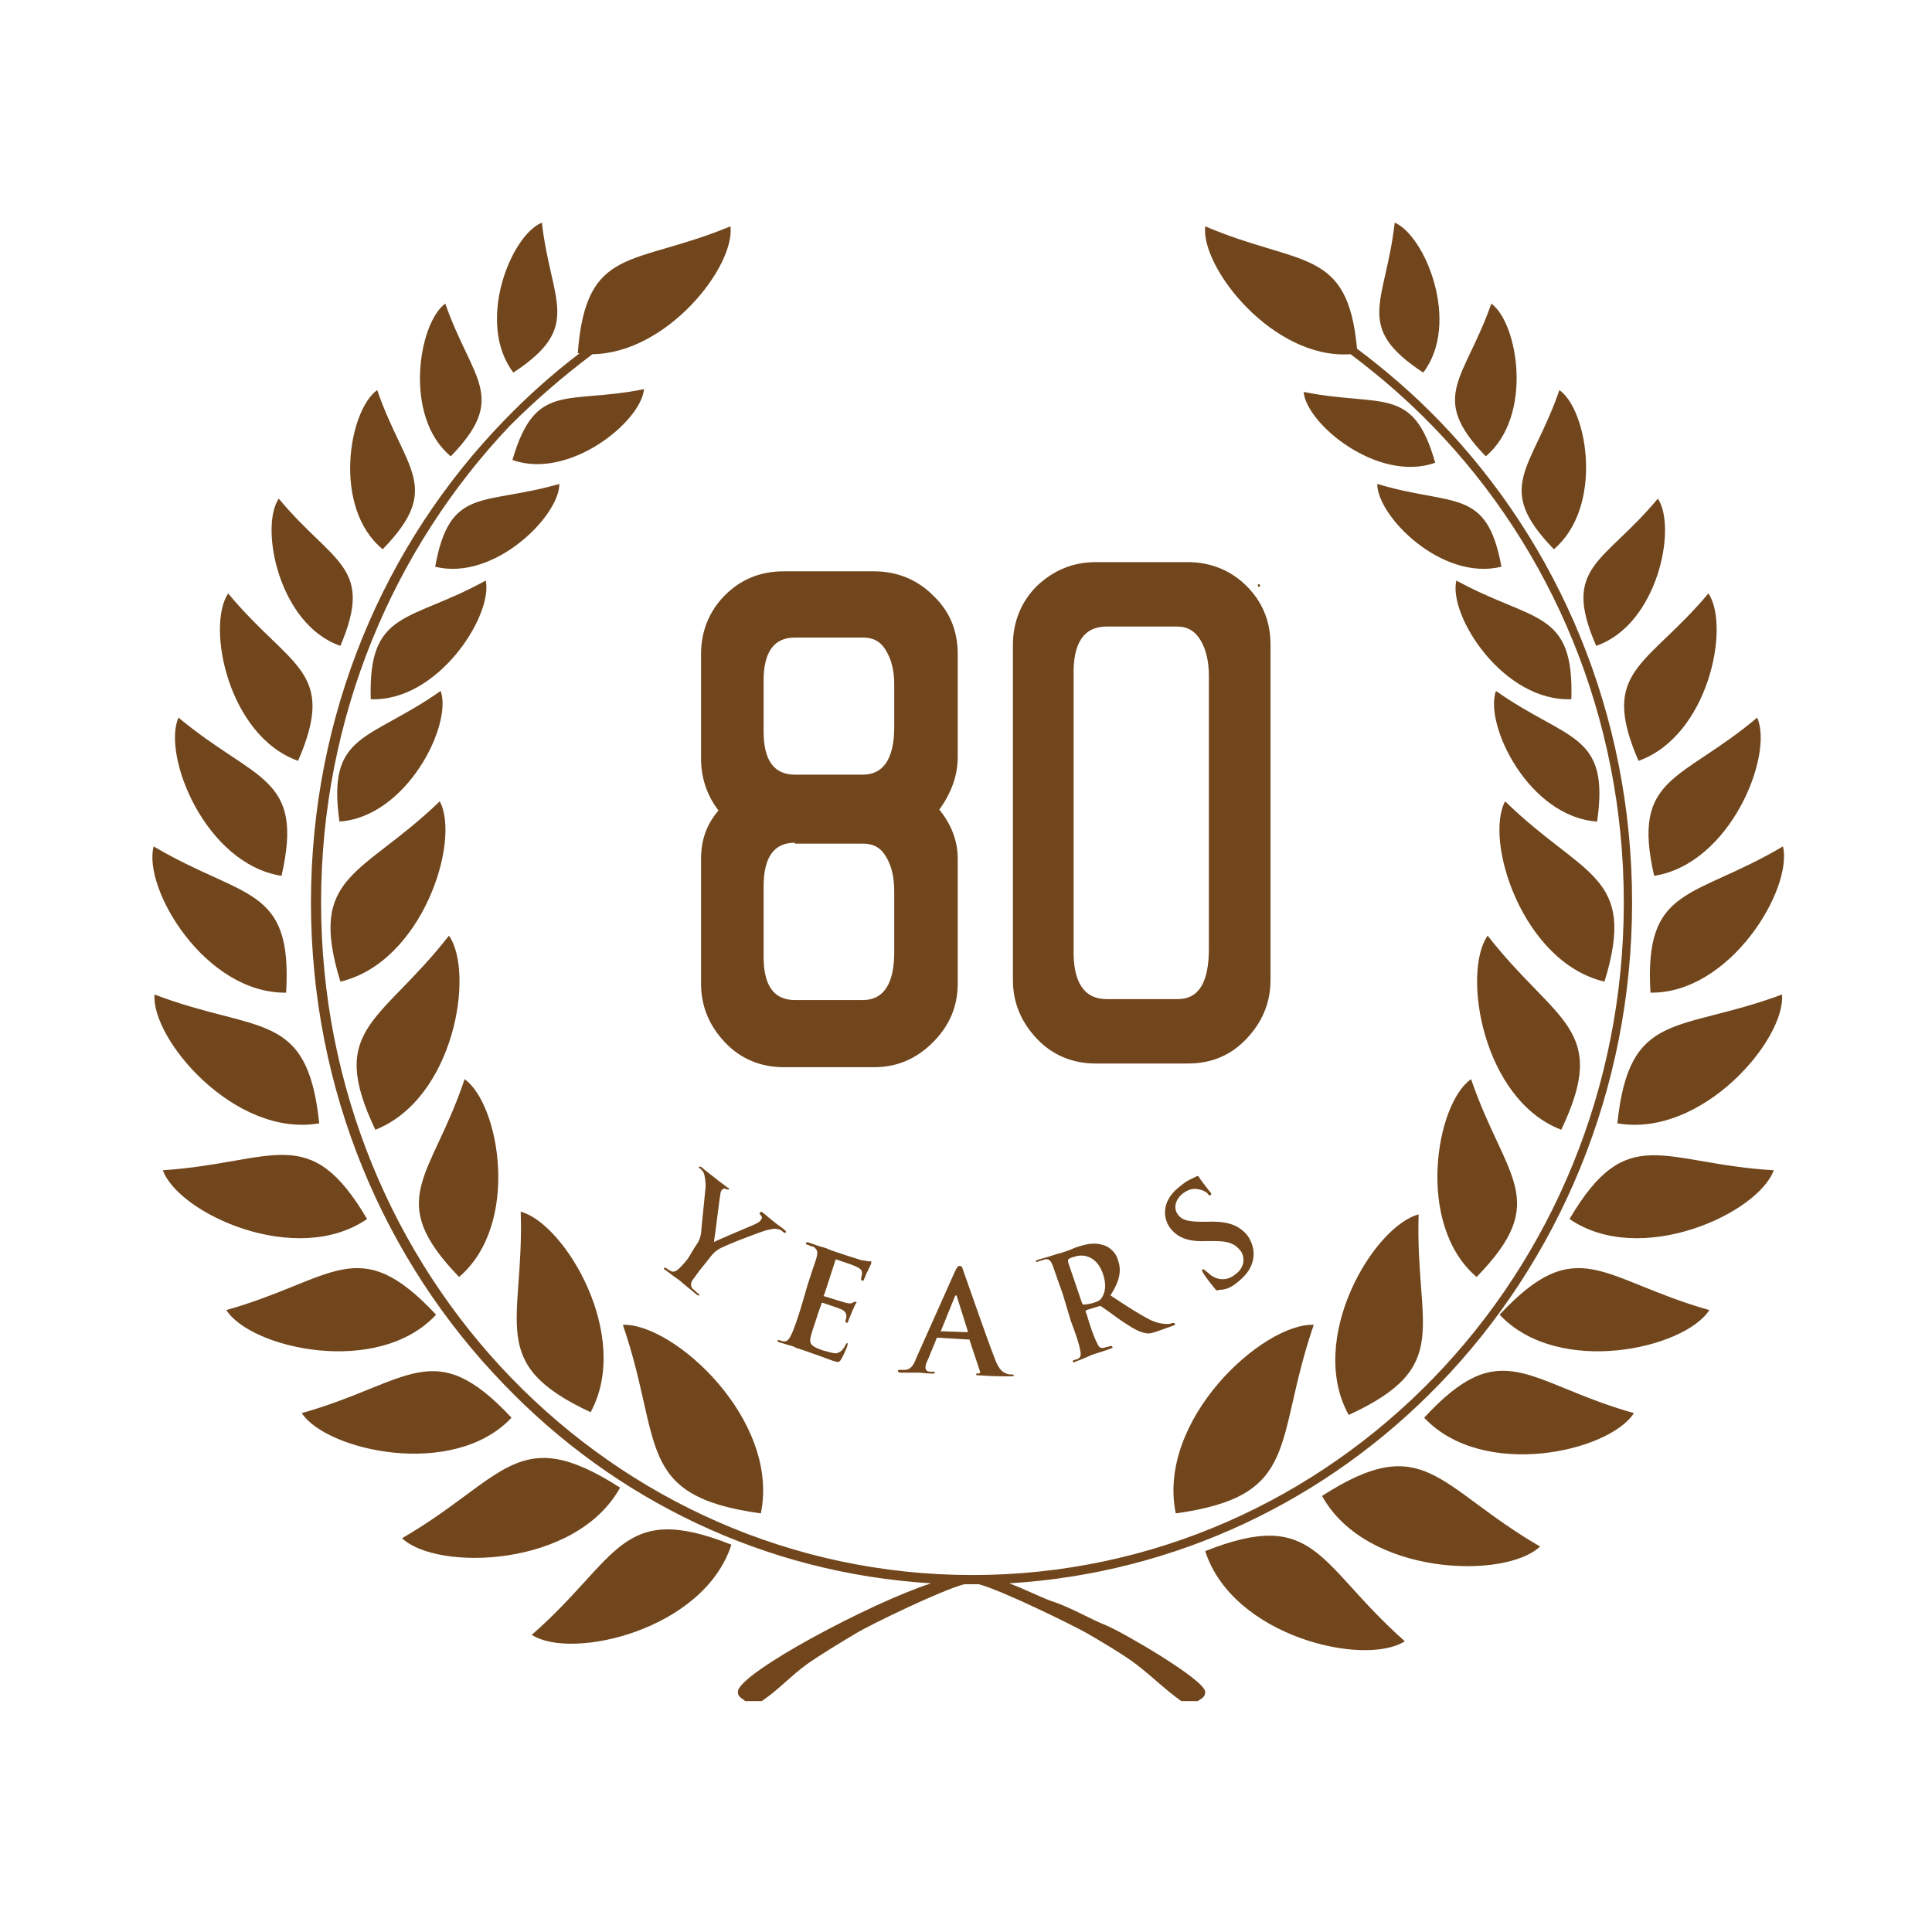 <?xml version="1.0" encoding="utf-8"?>
<!-- Generator: Adobe Illustrator 19.0.0, SVG Export Plug-In . SVG Version: 6.00 Build 0)  -->
<svg version="1.1" id="Layer_1" xmlns="http://www.w3.org/2000/svg" xmlns:xlink="http://www.w3.org/1999/xlink" x="0px" y="0px"
	 viewBox="0 0 210 210" style="enable-background:new 0 0 210 210;" xml:space="preserve">
<style type="text/css">
	.st0{fill-rule:evenodd;clip-rule:evenodd;fill:#71461C;}
</style>
<path id="XMLID_2_" class="st0" d="M147.5,37.9c3.2,2.4,6.2,5,8.9,7.8c13,13.4,21,31.9,21,52.4c0,20.4-8,39-21,52.4
	c-12.1,12.5-28.5,20.5-46.7,21.6c1.6,0.6,3.4,1.5,4.5,1.9c2.2,0.7,4.1,1.9,6.1,2.7c1.7,0.7,10.7,5.9,10.7,7.2c0,0.6-0.4,0.7-0.8,1
	h-1.8c-1.7-1.2-3.2-2.7-4.9-4c-1.3-1-4-2.6-5.4-3.4c-1.4-0.8-9.1-4.6-11.7-5.3c-0.3,0-0.5,0-0.8,0c-0.3,0-0.5,0-0.8,0
	c-2.6,0.7-10.2,4.4-11.7,5.3c-1.5,0.9-4,2.4-5.4,3.4c-1.8,1.3-3.1,2.8-4.9,4h-1.8c-0.3-0.3-0.8-0.4-0.8-1c0-2,14.5-9.7,21-11.8
	c-18.1-1.1-34.4-9.1-46.4-21.6c-13-13.4-21-31.9-21-52.4s8-39,21-52.4c2.5-2.6,5.3-5.1,8.2-7.3c-0.1,0-0.1,0-0.2,0
	c0.9-11.8,6-9.4,16.6-13.8c0.5,4.4-6.9,13.8-15,13.9c-3.2,2.4-6.2,5-9,7.8C42.8,59.6,34.9,77.9,34.9,98.1c0,20.2,7.9,38.5,20.7,51.7
	c12.8,13.2,30.5,21.4,50.1,21.4c19.6,0,37.3-8.2,50.1-21.4c12.8-13.2,20.7-31.5,20.7-51.7c0-20.2-7.9-38.5-20.7-51.7
	c-2.8-2.9-5.8-5.5-9-7.9c-8.4,0.6-16.3-9.4-15.8-13.9C141.3,29,146.5,26.8,147.5,37.9L147.5,37.9z M119.1,61.1
	c-2.5,0-4.6,0.9-6.4,2.6c-1.7,1.7-2.6,3.9-2.6,6.4v36.4c0,2.5,0.9,4.6,2.6,6.4c1.7,1.8,3.9,2.7,6.4,2.7h10c2.6,0,4.7-0.9,6.4-2.7
	c1.7-1.8,2.6-3.9,2.6-6.4V70.1c0-2.6-0.9-4.7-2.6-6.4c-1.7-1.7-3.9-2.6-6.4-2.6H119.1L119.1,61.1z M120.3,68.1
	c-2.5,0-3.7,1.8-3.6,5.4v29.6c-0.1,3.6,1.1,5.5,3.6,5.5h7.7c2.3,0,3.4-1.8,3.4-5.5V73.5c0-1.6-0.3-2.9-0.9-3.9
	c-0.6-1-1.4-1.5-2.6-1.5H120.3L120.3,68.1z M95,62.1h-9.8c-2.6,0-4.7,0.9-6.4,2.6c-1.7,1.7-2.6,3.9-2.6,6.4v11.3
	c0,2.1,0.6,4,1.9,5.7c-1.3,1.5-1.9,3.2-1.9,5.3v13.5c0,2.5,0.9,4.6,2.6,6.4c1.7,1.8,3.9,2.7,6.4,2.7H95c2.5,0,4.6-0.9,6.4-2.7
	c1.8-1.8,2.7-3.9,2.7-6.4V93.3c0-1.9-0.7-3.7-2-5.3c1.3-1.8,2-3.7,2-5.7V71.1c0-2.6-0.9-4.7-2.7-6.4C99.7,63,97.5,62.1,95,62.1
	L95,62.1z M86.4,69.3c-2.3,0-3.4,1.6-3.4,4.7v0.5V79v0.5c0,3.1,1.1,4.7,3.4,4.7h7.4c2.2,0,3.4-1.7,3.4-5.2v-4.6
	c0-1.5-0.3-2.7-0.9-3.7c-0.6-1-1.4-1.4-2.5-1.4H86.4L86.4,69.3z M86.4,91.6c-2.3,0-3.4,1.6-3.4,4.8v0.5v6.6v0.5
	c0,3.1,1.1,4.7,3.4,4.7h7.4c2.2,0,3.4-1.7,3.4-5.2v-6.6c0-1.6-0.3-2.8-0.9-3.8c-0.6-1-1.4-1.4-2.5-1.4H86.4L86.4,91.6z M151.6,69
	 M146.3,58.4 M140.6,70.7 M137,63.7c-0.1-0.2-0.1-0.2-0.2-0.2c-0.1,0-0.1,0.2,0,0.3 M74.9,136.6c-0.1,0.2-0.5,0.7-1,1.2
	c-0.3,0.3-0.6,0.5-0.9,0.4c-0.1-0.1-0.3-0.1-0.5-0.3c-0.1-0.1-0.2-0.1-0.3-0.1c-0.1,0.1,0,0.2,0.2,0.3c0.4,0.3,1.2,0.9,1.5,1.1
	c0.3,0.3,1.1,0.9,1.8,1.5c0.2,0.1,0.3,0.2,0.3,0.1c0-0.1,0-0.1-0.1-0.2c-0.2-0.1-0.4-0.4-0.6-0.5c-0.3-0.3-0.2-0.7,0-1
	c0.4-0.5,0.7-1,0.9-1.2l0.8-1c0.3-0.4,0.6-0.8,1.1-1.1c0.6-0.4,4.5-1.9,5.3-2.1c0.5-0.1,0.8-0.2,1.1-0.1c0.3,0,0.5,0.2,0.6,0.3
	c0.1,0.1,0.3,0.1,0.3,0.1c0.1-0.1,0-0.2-0.1-0.3c-0.2-0.2-1.1-0.8-1.3-1c-0.4-0.3-0.7-0.6-1.1-0.9c-0.1-0.1-0.2-0.1-0.3,0
	c-0.1,0.1,0,0.2,0.1,0.3c0.2,0.2,0.1,0.4,0,0.5c-0.1,0.2-0.3,0.3-0.7,0.5c-0.5,0.2-4,1.7-4.4,1.9c0.1-0.5,0.6-4.7,0.7-5.2
	c0-0.2,0.1-0.4,0.2-0.5c0.1-0.1,0.2-0.1,0.3-0.1c0.2,0.1,0.3,0.1,0.4,0.1c0.1-0.1,0-0.2-0.1-0.2c-0.5-0.4-1.1-0.8-1.3-1
	c-0.4-0.3-1.3-1-1.5-1.2c-0.1-0.1-0.3-0.1-0.3-0.1c-0.1,0.1,0,0.2,0.1,0.2c0.1,0.1,0.3,0.3,0.4,0.5c0.1,0.3,0.2,0.8,0.2,1.5
	c-0.1,1-0.5,4.9-0.5,5.1c-0.1,0.5-0.2,0.8-0.7,1.5L74.9,136.6L74.9,136.6z M134.6,139.3c0.6-0.5,1.2-1.1,1.5-2c0.4-1.2,0-2.3-0.5-3
	c-0.9-1.1-2.1-1.6-4.4-1.5l-0.5,0c-1.6,0-2.2-0.2-2.6-0.7c-0.6-0.7-0.4-1.7,0.5-2.4c0.8-0.6,1.4-0.5,1.8-0.4
	c0.5,0.1,0.9,0.4,0.9,0.5c0.1,0.1,0.2,0.2,0.3,0.1c0.1-0.1,0.1-0.2-0.2-0.5c-0.7-0.9-1-1.3-1.1-1.5c-0.1-0.1-0.2-0.1-0.3,0
	c-0.4,0.2-1,0.4-1.8,1.1c-1.7,1.3-2,3.1-1,4.5c0.8,1,1.9,1.5,4,1.4l0.9,0c1.6,0,2.2,0.4,2.7,1c0.5,0.6,0.6,1.8-0.5,2.6
	c-0.7,0.6-1.7,0.8-2.7,0.1c-0.2-0.2-0.5-0.4-0.6-0.5c-0.1-0.1-0.2-0.2-0.3-0.1c-0.1,0.1,0,0.2,0.1,0.4c0.1,0.2,0.7,1,1.2,1.6
	c0.2,0.3,0.3,0.3,0.5,0.2C133.3,140.2,133.9,139.9,134.6,139.3L134.6,139.3z M116.4,143.6c0.5,1.3,0.9,2.5,1,3.1
	c0.1,0.4,0.1,0.8-0.1,0.9c-0.1,0.1-0.3,0.2-0.5,0.2c-0.2,0.1-0.2,0.1-0.2,0.2c0,0.1,0.2,0.1,0.3,0c0.6-0.2,1.5-0.6,1.7-0.7
	c0.2-0.1,1.3-0.4,2.1-0.7c0.2-0.1,0.3-0.1,0.2-0.2c0-0.1-0.1-0.1-0.2-0.1c-0.2,0.1-0.5,0.1-0.7,0.2c-0.5,0.1-0.6-0.2-0.8-0.6
	c-0.3-0.6-0.7-1.7-1.1-3.1l-0.1-0.2c0-0.1,0-0.1,0.1-0.2l1.3-0.4c0.1,0,0.2-0.1,0.3,0c0.3,0.2,1.3,0.9,2.1,1.5
	c1.2,0.8,2,1.3,2.7,1.4c0.4,0.1,0.8,0,1.6-0.3l1.4-0.5c0.2-0.1,0.3-0.1,0.2-0.2c0-0.1-0.1-0.1-0.2-0.1c-0.1,0-0.3,0.1-0.4,0.1
	c-0.2,0-0.9,0.1-2-0.4c-1.2-0.6-2.6-1.5-4.4-2.7c1.1-1.7,1.2-2.8,0.8-3.9c-0.3-1-1.2-1.5-1.7-1.6c-1-0.3-2,0-2.9,0.3
	c-0.4,0.2-1.5,0.6-2,0.7c-0.3,0.1-1.2,0.4-2,0.6c-0.2,0.1-0.3,0.1-0.3,0.2c0,0.1,0.1,0.1,0.3,0c0.2-0.1,0.5-0.1,0.6-0.2
	c0.5-0.1,0.7,0.1,0.9,0.6c0.2,0.5,0.3,0.9,1.1,3.1L116.4,143.6L116.4,143.6z M116.1,137.2l1.5,4.4c0.1,0.2,0.1,0.2,0.2,0.2
	c0.3,0,0.8-0.1,1.1-0.2c0.6-0.2,0.7-0.3,0.9-0.6c0.3-0.5,0.5-1.3,0.1-2.5c-0.7-2.1-2.3-2.2-3.1-1.9c-0.4,0.1-0.6,0.2-0.7,0.3
	C116.1,137,116.1,137.1,116.1,137.2L116.1,137.2L116.1,137.2z M105.3,145.6c0.1,0,0.1,0,0.1,0.1l1.1,3.3c0.1,0.2,0,0.3-0.2,0.3
	c-0.2,0-0.2,0-0.2,0.1c0,0.1,0.2,0.1,0.5,0.1c1.2,0.1,2.3,0.1,2.9,0.1c0.6,0,0.7,0,0.7-0.1c0-0.1-0.1-0.1-0.2-0.1
	c-0.2,0-0.4,0-0.6-0.1c-0.3-0.1-0.8-0.3-1.3-1.7c-0.9-2.3-3.1-8.7-3.4-9.5c-0.1-0.4-0.2-0.5-0.4-0.5c-0.2,0-0.3,0.2-0.5,0.6
	l-4.2,9.4c-0.3,0.8-0.6,1.3-1.3,1.3c-0.1,0-0.3,0-0.5,0c-0.1,0-0.2,0-0.2,0.1c0,0.1,0.1,0.2,0.3,0.2c0.8,0,1.6,0,1.8,0
	c0.5,0,1.1,0.1,1.6,0.1c0.2,0,0.3,0,0.3-0.1c0-0.1,0-0.1-0.2-0.1l-0.2,0c-0.5,0-0.6-0.2-0.6-0.5c0-0.2,0.1-0.5,0.3-0.9l0.9-2.2
	c0-0.1,0.1-0.1,0.1-0.1L105.3,145.6L105.3,145.6z M102.3,144.7l2.8,0.1c0.1,0,0.1,0,0.1-0.1l-1.2-3.8c0-0.1,0-0.1-0.1-0.1
	c0,0-0.1,0.1-0.1,0.1l-1.5,3.7C102.2,144.7,102.2,144.7,102.3,144.7L102.3,144.7L102.3,144.7z M87.1,142c-0.4,1.3-0.8,2.5-1.1,3.1
	c-0.2,0.4-0.4,0.7-0.7,0.7c-0.1,0-0.3,0-0.5-0.1c-0.2-0.1-0.2,0-0.3,0c0,0.1,0.1,0.2,0.2,0.2c0.3,0.1,0.7,0.2,1,0.3
	c0.4,0.1,0.7,0.2,0.8,0.3c0.4,0.1,0.9,0.3,1.5,0.5c0.6,0.2,1.4,0.5,2.5,0.9c0.6,0.2,0.7,0.2,0.9-0.1c0.2-0.3,0.6-1.2,0.7-1.5
	c0-0.1,0.1-0.3,0-0.3c-0.1,0-0.1,0-0.2,0.2c-0.3,0.6-0.6,0.8-1,0.9c-0.4,0-1-0.2-1.4-0.3c-1.5-0.5-1.6-0.8-1.3-1.8
	c0.1-0.4,0.6-1.8,0.7-2.2l0.4-1.1c0-0.1,0.1-0.1,0.1-0.1c0.3,0.1,1.8,0.6,2,0.7c0.5,0.2,0.6,0.5,0.6,0.8c0,0.2-0.1,0.4-0.1,0.5
	c0,0.1,0,0.1,0.1,0.2c0.1,0,0.2-0.1,0.2-0.2c0-0.1,0.3-0.7,0.4-1c0.3-0.7,0.4-0.9,0.5-1c0-0.1,0-0.1-0.1-0.1c-0.1,0-0.2,0-0.3,0.1
	c-0.2,0.1-0.4,0.1-0.8,0c-0.3-0.1-2-0.6-2.3-0.7c-0.1,0-0.1-0.1,0-0.2l1.2-3.7c0-0.1,0.1-0.1,0.1-0.1c0.3,0.1,1.8,0.6,2,0.7
	c0.7,0.3,0.8,0.5,0.8,0.8c0,0.2-0.1,0.4-0.1,0.6c0,0.1,0,0.2,0.1,0.2c0.1,0,0.2,0,0.2-0.1c0.1-0.2,0.3-0.8,0.4-0.9
	c0.3-0.7,0.4-0.8,0.4-0.9c0-0.1,0-0.1,0-0.2c-0.1,0-0.2,0-0.3,0c-0.1,0-0.4-0.1-0.7-0.1c-0.3-0.1-3.2-1-3.6-1.2
	c-0.2-0.1-0.5-0.2-0.9-0.3c-0.4-0.1-0.8-0.3-1.2-0.4c-0.2-0.1-0.3-0.1-0.4,0c0,0.1,0,0.2,0.2,0.2c0.2,0.1,0.4,0.2,0.6,0.2
	c0.4,0.3,0.5,0.5,0.4,1c-0.1,0.5-0.3,0.9-1,3.1L87.1,142L87.1,142z M154.7,40.5L154.7,40.5c4.1-5.4,0.2-14.9-3.1-16.3
	C150.6,33,147.1,35.5,154.7,40.5L154.7,40.5z M161.5,49.6L161.5,49.6c5.2-4.4,3.5-14.5,0.6-16.6C159.2,41.3,155.2,43.1,161.5,49.6
	L161.5,49.6z M156,50.3L156,50.3c-2.4-8.5-5.8-6-14.3-7.7C142,46.1,149.8,52.5,156,50.3L156,50.3z M163.2,61.6L163.2,61.6
	c-1.6-8.7-5.2-6.5-13.5-9C149.7,56.1,156.7,63.2,163.2,61.6L163.2,61.6z M168.9,59.7L168.9,59.7c5.4-4.6,3.7-15.1,0.6-17.3
	C166.5,51.1,162.3,52.9,168.9,59.7L168.9,59.7z M173.5,70.2L173.5,70.2c6.7-2.3,8.8-12.9,6.7-16C174.3,61.3,169.7,61.5,173.5,70.2
	L173.5,70.2z M170.8,76L170.8,76c0.3-9.8-4.1-8.3-12.5-12.9C157.4,66.9,163.4,76.3,170.8,76L170.8,76z M178.1,82.7L178.1,82.7
	c7.6-2.7,10-14.6,7.6-18.2C179,72.5,173.8,72.8,178.1,82.7L178.1,82.7z M173.6,89.3L173.6,89.3c1.4-9.7-3.2-8.7-11-14.2
	C161.3,78.8,166.2,88.8,173.6,89.3L173.6,89.3z M179.8,95.2L179.8,95.2c8.3-1.3,13-13.1,11.2-17.2C182.7,85,177.3,84.3,179.8,95.2
	L179.8,95.2z M179.4,107.9L179.4,107.9c-0.7-11.7,4.6-10.1,14.4-15.9C194.9,96.6,188.1,108,179.4,107.9L179.4,107.9z M174.4,106.7
	L174.4,106.7c3.6-11.7-2.3-11.3-10.8-19.6C161.3,91.4,165.5,104.6,174.4,106.7L174.4,106.7z M175.8,122.1L175.8,122.1
	c9.2,1.6,18.3-9.1,17.9-14C182.4,112.3,177.1,109.7,175.8,122.1L175.8,122.1z M170.6,132.5L170.6,132.5c7.7,5.3,20.5-0.6,22.2-5.3
	C180.7,126.5,176.9,121.8,170.6,132.5L170.6,132.5z M169.7,122.8L169.7,122.8c5.3-11.1-0.6-11.6-8-21.1
	C158.9,105.7,161.1,119.5,169.7,122.8L169.7,122.8z M163,142.9L163,142.9c6.4,6.8,20.1,3.7,22.8-0.5
	C174.1,139.1,171.5,133.8,163,142.9L163,142.9z M160.5,138.8L160.5,138.8c8.2-8.4,3.1-10.7-0.6-21.5
	C156.1,119.9,153.8,133.1,160.5,138.8L160.5,138.8z M154.8,154.1L154.8,154.1c6.4,6.8,20.1,3.7,22.8-0.5
	C165.9,150.3,163.3,144.9,154.8,154.1L154.8,154.1z M146.6,153.8L146.6,153.8c11.5-5.3,7.2-9.5,7.6-21.8
	C149.3,133.3,142,145.5,146.6,153.8L146.6,153.8z M143.7,162.6L143.7,162.6c4.8,8.7,19.9,9.1,23.7,5.5
	C156.2,161.6,154.9,155.4,143.7,162.6L143.7,162.6z M131,168.6L131,168.6c3,9.3,17.3,12.6,21.7,9.8C143.2,170,143.1,163.8,131,168.6
	L131,168.6z M127.8,164.5L127.8,164.5c13.7-1.9,10.6-7.7,15-20.5C137.3,143.8,125.7,154.3,127.8,164.5L127.8,164.5z M55.8,40.5
	L55.8,40.5c7.6-5,4.1-7.6,3.1-16.3C55.5,25.6,51.7,35.1,55.8,40.5L55.8,40.5z M49,49.6L49,49.6c6.3-6.5,2.3-8.3-0.6-16.6
	C45.5,35.1,43.8,45.3,49,49.6L49,49.6z M55.7,50L55.7,50c6.2,2.2,14-4.2,14.3-7.7C61.6,44,58.2,41.4,55.7,50L55.7,50z M47.3,61.6
	L47.3,61.6c6.4,1.6,13.5-5.5,13.5-9C52.5,55,48.9,52.8,47.3,61.6L47.3,61.6z M41.6,59.7L41.6,59.7c6.6-6.8,2.4-8.6-0.6-17.3
	C37.9,44.6,36.1,55.2,41.6,59.7L41.6,59.7z M37,70.2L37,70.2c3.7-8.7-0.8-8.9-6.7-16C28.2,57.3,30.3,67.9,37,70.2L37,70.2z M40.3,76
	L40.3,76c7.3,0.3,13.3-9.1,12.5-12.9C44.5,67.7,40,66.2,40.3,76L40.3,76z M32.4,82.7L32.4,82.7c4.3-9.9-0.9-10.1-7.6-18.2
	C22.4,68.1,24.8,80,32.4,82.7L32.4,82.7z M36.9,89.3L36.9,89.3c7.3-0.5,12.3-10.5,11-14.2C40.1,80.6,35.5,79.6,36.9,89.3L36.9,89.3z
	 M30.6,95.2L30.6,95.2c-8.3-1.3-13-13.1-11.2-17.2C27.8,85,33.1,84.3,30.6,95.2L30.6,95.2z M31.1,107.9L31.1,107.9
	c0.7-11.7-4.6-10.1-14.4-15.9C15.5,96.6,22.3,108,31.1,107.9L31.1,107.9z M37,106.7L37,106.7c8.9-2.1,13.1-15.3,10.8-19.6
	C39.3,95.3,33.4,95,37,106.7L37,106.7z M34.7,122.1L34.7,122.1c-1.3-12.4-6.6-9.7-17.9-14C16.4,112.9,25.5,123.7,34.7,122.1
	L34.7,122.1z M39.9,132.5L39.9,132.5c-6.3-10.7-10.1-6.1-22.2-5.3C19.4,131.9,32.2,137.8,39.9,132.5L39.9,132.5z M40.8,122.8
	L40.8,122.8c8.6-3.4,10.8-17.1,8-21.1C41.4,111.2,35.5,111.7,40.8,122.8L40.8,122.8z M47.4,142.9L47.4,142.9
	c-8.5-9.1-11.1-3.8-22.8-0.5C27.3,146.6,41.1,149.7,47.4,142.9L47.4,142.9z M49.9,138.8L49.9,138.8c6.7-5.7,4.4-18.8,0.6-21.5
	C46.9,128.1,41.7,130.3,49.9,138.8L49.9,138.8z M55.6,154.1L55.6,154.1c-8.5-9.1-11.1-3.8-22.8-0.5
	C35.5,157.7,49.3,160.8,55.6,154.1L55.6,154.1z M64.2,153.5L64.2,153.5c4.5-8.3-2.8-20.5-7.6-21.8C57,143.9,52.8,148.2,64.2,153.5
	L64.2,153.5z M67.4,161.7L67.4,161.7c-11.2-7.2-12.5-1-23.7,5.5C47.5,170.8,62.6,170.4,67.4,161.7L67.4,161.7z M79.5,167.9
	L79.5,167.9c-12.1-4.8-12.2,1.5-21.7,9.8C62.1,180.5,76.5,177.2,79.5,167.9L79.5,167.9z M82.7,164.5L82.7,164.5
	c2.1-10.2-9.5-20.7-15-20.5C72.1,156.8,68.9,162.6,82.7,164.5z"/>
</svg>

